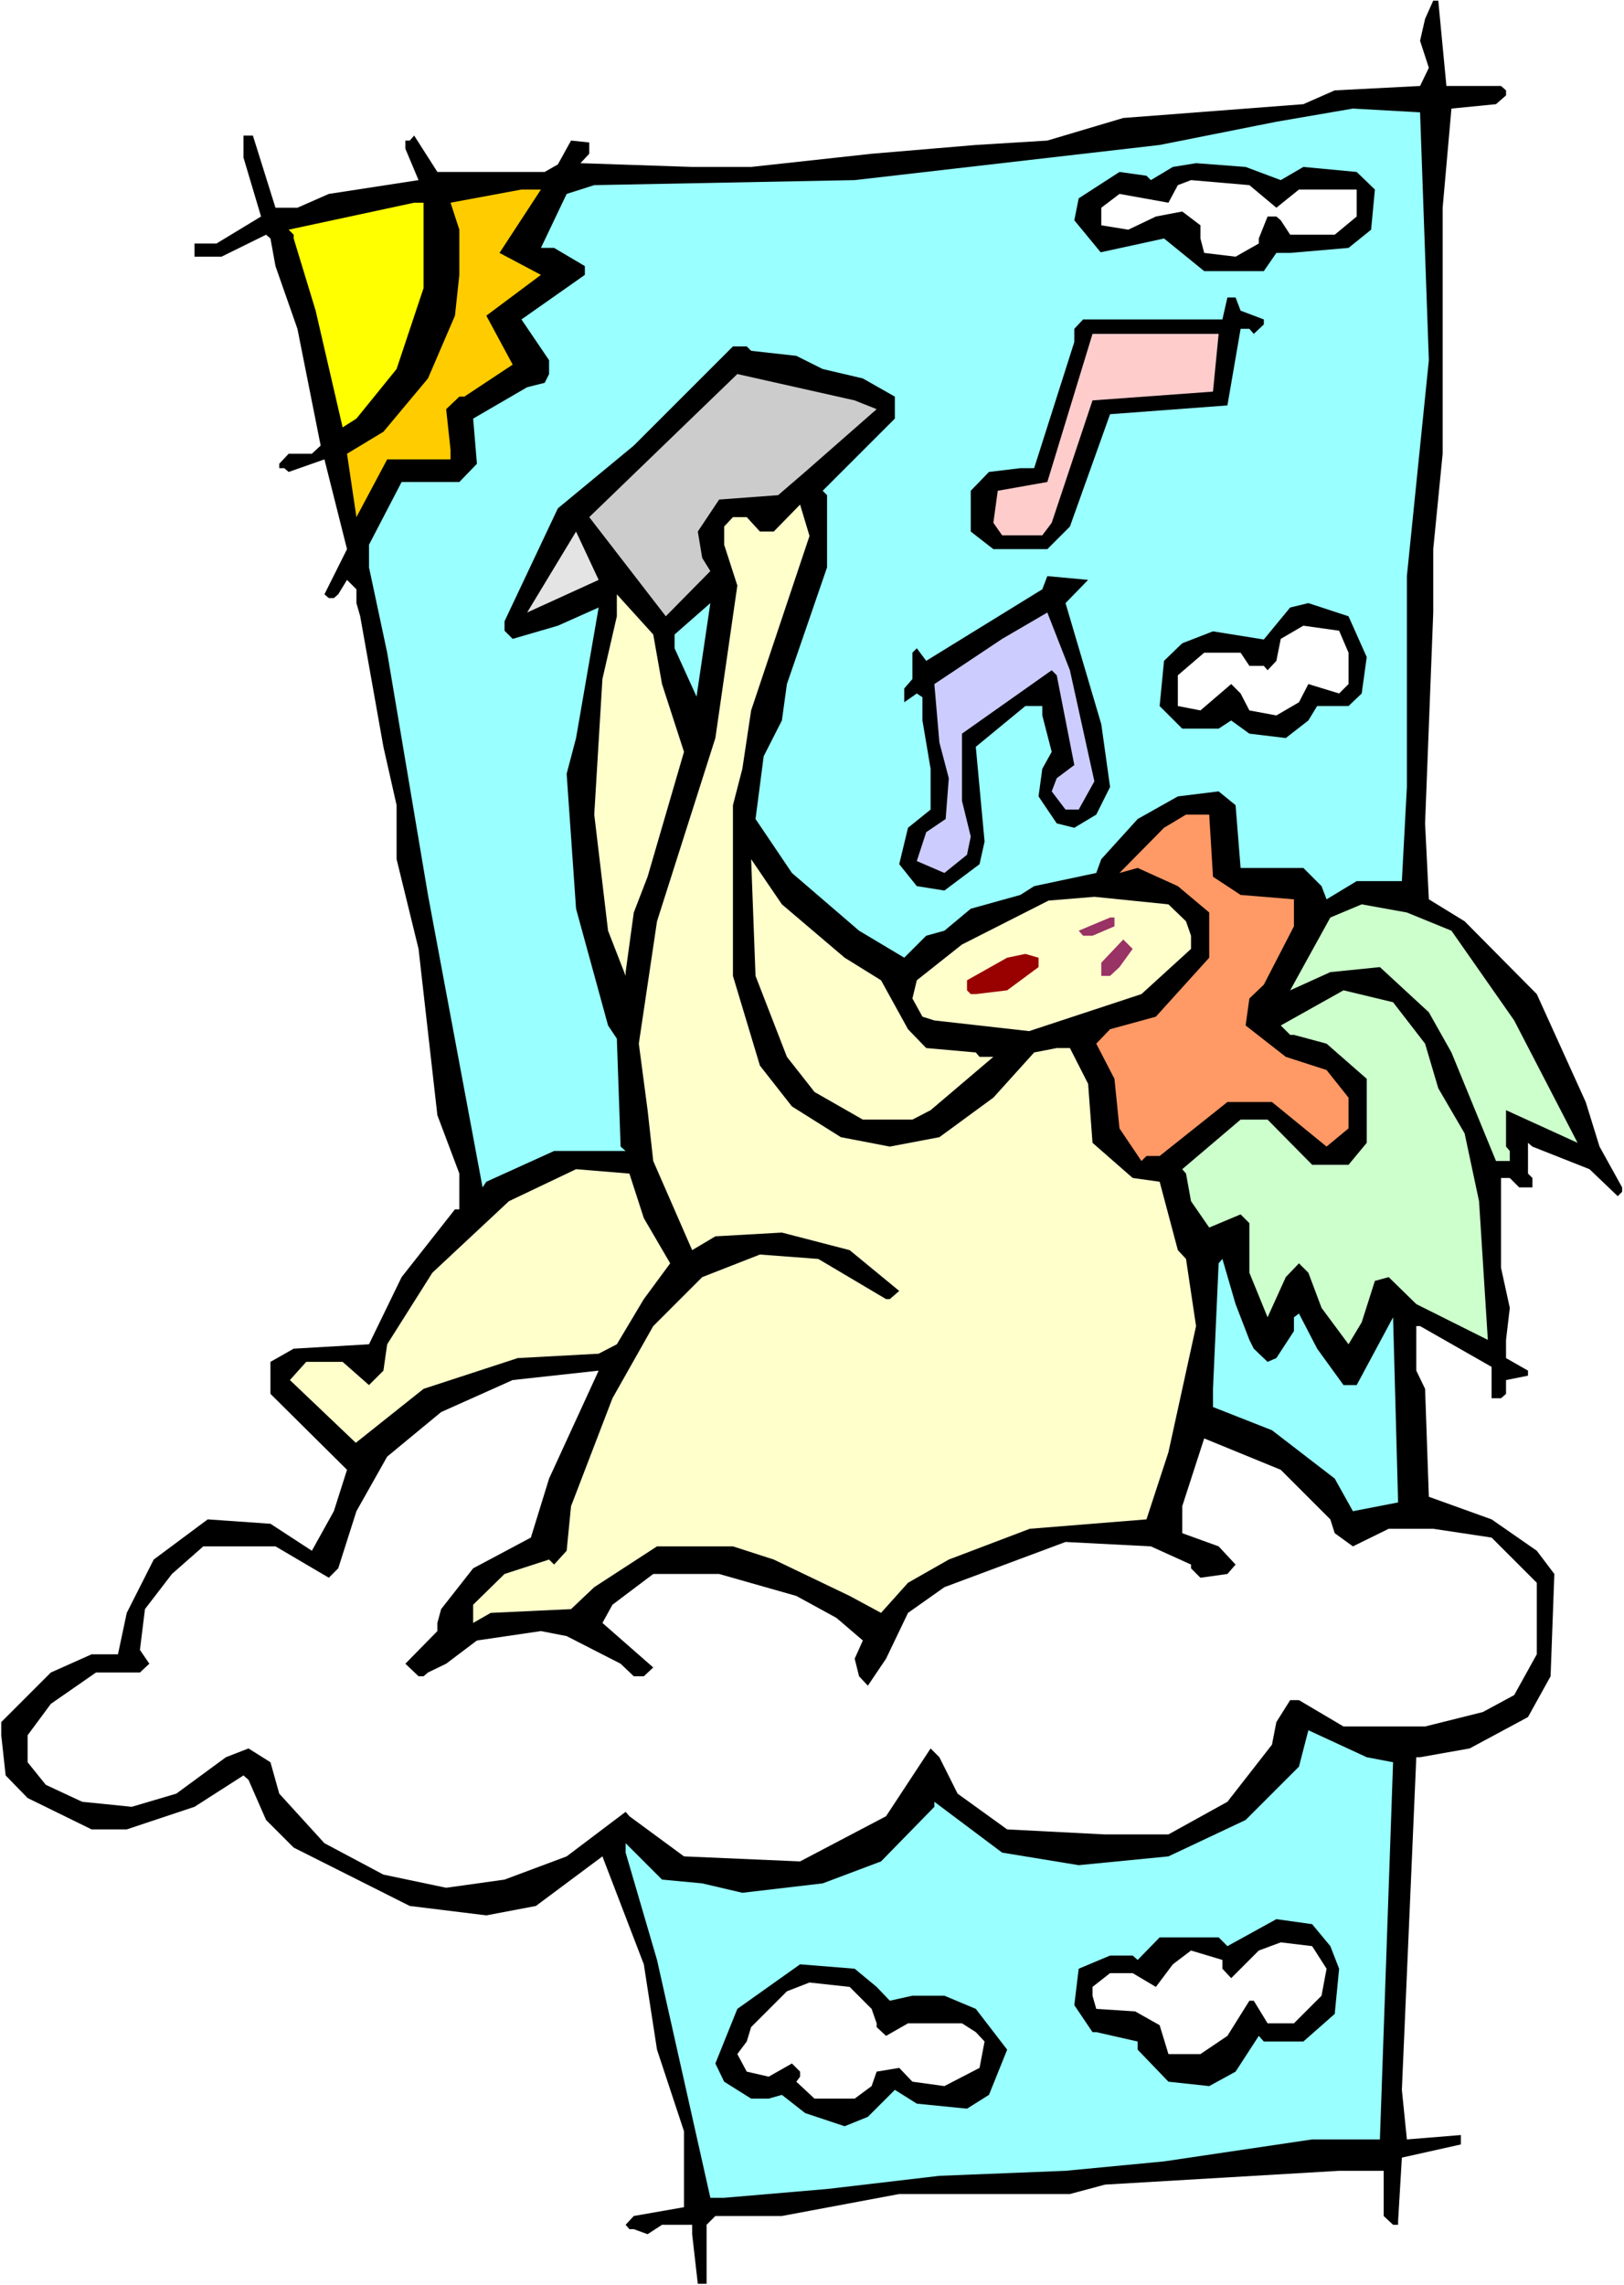 <?xml version="1.0" encoding="UTF-8" standalone="no"?>
<svg
   version="1.0"
   width="110.653mm"
   height="155.668mm"
   id="svg34"
   sodipodi:docname="Singing 04.wmf"
   xmlns:inkscape="http://www.inkscape.org/namespaces/inkscape"
   xmlns:sodipodi="http://sodipodi.sourceforge.net/DTD/sodipodi-0.dtd"
   xmlns="http://www.w3.org/2000/svg"
   xmlns:svg="http://www.w3.org/2000/svg">
  <rect width="100%" height="100%" fill="#808080" stroke="none"/>
  <sodipodi:namedview
     id="namedview34"
     pagecolor="#ffffff"
     bordercolor="#000000"
     borderopacity="0.25"
     inkscape:showpageshadow="2"
     inkscape:pageopacity="0.0"
     inkscape:pagecheckerboard="0"
     inkscape:deskcolor="#d1d1d1"
     inkscape:document-units="mm" />
  <defs
     id="defs1">
    <pattern
       id="WMFhbasepattern"
       patternUnits="userSpaceOnUse"
       width="6"
       height="6"
       x="0"
       y="0" />
  </defs>
  <path
     style="fill:#ffffff;fill-opacity:1;fill-rule:evenodd;stroke:none"
     d="M 0,588.353 H 418.218 V 0 H 0 Z"
     id="path1" />
  <path
     style="fill:#000000;fill-opacity:1;fill-rule:evenodd;stroke:none"
     d="m 372.485,22.138 h 14.059 l 1.293,1.131 v 1.293 l -2.586,2.262 -11.474,1.131 -2.262,25.531 v 63.344 l -2.424,24.562 v 16.321 l -2.101,54.295 0.97,19.553 9.211,5.656 18.584,18.745 12.605,27.794 3.555,11.473 5.818,10.503 v 1.131 l -1.131,1.131 -7.272,-6.948 -14.706,-5.817 -1.131,-0.97 v 7.918 l 1.131,1.131 v 2.424 h -3.394 l -2.424,-2.424 h -2.262 v 23.108 l 2.262,10.342 -0.97,8.241 v 4.686 l 5.656,3.232 v 1.293 l -5.656,1.131 v 3.555 l -1.293,1.131 h -2.424 v -8.08 L 365.698,341.442 h -0.97 V 352.915 l 2.262,4.686 0.97,27.794 16.16,5.817 11.635,8.08 4.525,5.979 -0.97,26.339 -5.818,10.503 -15.029,8.08 -12.766,2.262 h -0.97 l -3.717,85.643 1.293,12.766 13.898,-1.131 v 2.424 l -15.19,3.393 -0.97,16.321 v 0.97 h -1.293 l -2.424,-2.262 v -11.635 h -11.474 l -60.276,3.555 -9.05,2.424 h -43.955 l -30.219,5.656 h -17.129 l -2.262,2.262 v 15.19 h -2.262 l -1.454,-12.766 v -2.424 h -7.757 l -3.717,2.424 -3.555,-1.293 h -1.131 l -0.97,-1.131 2.101,-2.262 12.928,-2.262 v -19.553 l -6.949,-21.007 -3.394,-21.976 -10.666,-27.794 -17.129,12.766 -12.766,2.424 -19.715,-2.424 -29.896,-15.028 -7.11,-7.11 -4.525,-10.342 -1.293,-1.131 -12.605,8.08 -17.453,5.817 H 23.593 L 7.11,462.959 1.454,457.141 0.323,446.799 v -3.393 l 12.766,-12.766 10.504,-4.686 h 6.787 l 2.262,-10.665 6.949,-13.735 13.898,-10.342 16.16,1.131 10.666,6.948 5.656,-10.18 3.394,-10.665 -19.715,-19.553 v -8.241 l 5.979,-3.393 19.392,-1.131 8.403,-17.29 13.736,-17.452 h 1.131 v -9.211 l -5.656,-15.028 -4.848,-42.822 -5.656,-23.108 V 207.321 l -3.394,-15.028 -5.979,-33.611 -0.97,-3.393 v -3.555 l -2.424,-2.424 -2.262,3.717 -1.131,0.97 h -1.293 l -1.131,-0.97 5.818,-11.635 -5.818,-23.108 -9.211,3.232 -1.131,-0.97 h -1.293 v -1.131 l 2.424,-2.585 h 5.979 l 2.262,-2.101 -5.979,-30.056 -5.656,-16.159 -1.293,-7.11 -1.131,-0.97 -11.474,5.656 h -6.949 v -3.393 h 5.656 L 67.225,55.749 62.7,40.559 v -5.656 h 2.424 l 5.818,18.583 h 5.656 l 8.08,-3.555 23.109,-3.555 -3.394,-8.08 V 36.196 h 1.131 l 1.131,-1.293 5.979,9.372 h 27.633 l 3.394,-1.939 3.394,-6.14 4.686,0.485 v 2.909 l -2.262,2.424 28.765,0.97 h 15.19 l 31.027,-3.393 26.825,-2.262 18.422,-1.131 19.553,-5.817 46.379,-3.555 8.08,-3.555 21.977,-1.131 2.262,-4.686 -2.262,-6.948 1.293,-5.656 2.101,-4.686 h 1.293 z"
     id="path2" />
  <path
     style="fill:#99ffff;fill-opacity:1;fill-rule:evenodd;stroke:none"
     d="m 367.961,92.753 -5.656,55.587 v 54.295 l -1.293,24.239 h -11.635 l -7.757,4.686 -1.293,-3.393 -4.686,-4.686 h -16.16 l -1.293,-16.159 -4.363,-3.555 -10.504,1.293 -10.342,5.817 -9.373,10.342 -1.293,3.555 -15.998,3.393 -3.555,2.262 -12.766,3.555 -6.787,5.656 -4.686,1.293 -5.656,5.656 -11.635,-6.948 -17.291,-14.866 -9.373,-13.897 2.101,-16.159 4.686,-9.211 1.293,-9.372 10.342,-30.056 v -18.583 l -1.131,-1.131 18.584,-18.583 v -5.656 l -8.242,-4.686 -10.342,-2.424 -6.787,-3.393 -11.635,-1.293 -1.131,-1.131 h -3.555 l -25.533,25.531 -19.553,16.159 -13.736,29.086 v 2.424 l 2.101,2.101 11.635,-3.393 10.504,-4.686 -5.818,33.611 -2.424,9.211 2.424,34.742 8.242,30.056 2.262,3.393 0.97,27.794 1.293,1.131 h -18.422 l -17.453,7.918 -0.97,1.454 -14.059,-75.301 -10.504,-62.374 -4.686,-21.976 v -5.817 l 8.403,-16.159 h 14.867 l 4.525,-4.686 -0.97,-11.635 13.898,-8.08 4.525,-1.131 1.131,-2.262 V 92.753 L 134.289,82.25 150.61,70.777 v -2.262 l -7.918,-4.686 h -3.394 l 6.626,-13.897 7.11,-2.262 67.064,-1.293 78.537,-9.049 30.057,-5.979 19.715,-3.393 17.291,0.97 z"
     id="path3" />
  <path
     style="fill:#000000;fill-opacity:1;fill-rule:evenodd;stroke:none"
     d="m 329.823,46.377 5.818,-3.393 13.736,1.293 4.686,4.525 -0.97,10.342 -5.818,4.686 -15.029,1.293 h -3.555 l -3.232,4.686 h -15.352 l -10.342,-8.403 -16.321,3.555 -6.787,-8.241 1.131,-5.656 10.504,-6.787 6.949,0.97 1.131,1.131 5.656,-3.393 5.979,-0.97 12.766,0.97 z"
     id="path4" />
  <path
     style="fill:#ffffff;fill-opacity:1;fill-rule:evenodd;stroke:none"
     d="m 328.692,53.487 5.818,-4.686 h 14.867 v 6.948 l -5.656,4.686 h -11.474 l -2.424,-3.717 -1.131,-0.97 h -2.262 l -2.262,5.656 v 1.293 l -5.979,3.393 -8.08,-0.97 -0.97,-3.717 v -3.393 l -4.686,-3.555 -6.787,1.293 -7.11,3.393 -6.949,-1.131 V 53.487 l 4.686,-3.555 12.605,2.262 2.424,-4.525 3.394,-1.293 15.029,1.293 z"
     id="path5" />
  <path
     style="fill:#ffcc00;fill-opacity:1;fill-rule:evenodd;stroke:none"
     d="m 128.633,65.121 10.666,5.656 -14.059,10.503 6.787,12.604 -12.443,8.241 h -1.293 l -3.394,3.232 1.131,10.503 v 2.424 H 99.706 l -7.918,14.866 -2.424,-16.321 9.373,-5.656 11.474,-13.735 6.949,-16.159 1.131,-10.503 V 59.142 l -2.262,-6.948 18.261,-3.393 h 5.01 z"
     id="path6" />
  <path
     style="fill:#ffff00;fill-opacity:1;fill-rule:evenodd;stroke:none"
     d="m 109.079,74.17 -6.949,20.845 -10.342,12.766 -3.555,2.262 -6.949,-30.056 -5.656,-18.583 v -0.97 l -1.293,-1.293 32.32,-6.948 h 2.424 z"
     id="path7" />
  <path
     style="fill:#000000;fill-opacity:1;fill-rule:evenodd;stroke:none"
     d="m 319.481,79.988 5.979,2.262 v 1.293 l -2.586,2.424 -1.131,-1.293 h -2.262 l -3.394,19.714 -30.219,2.262 -10.342,28.925 -5.818,5.817 h -13.898 l -5.818,-4.525 v -10.503 l 4.686,-4.848 8.08,-0.97 h 3.555 l 10.342,-32.48 v -3.393 l 2.262,-2.424 h 35.875 l 1.293,-5.656 h 2.101 z"
     id="path8" />
  <path
     style="fill:#ffcccc;fill-opacity:1;fill-rule:evenodd;stroke:none"
     d="m 312.371,100.833 -31.027,2.262 -10.504,31.51 -2.424,3.232 h -10.342 l -2.262,-3.232 1.131,-8.241 12.766,-2.262 11.635,-38.136 h 32.481 z"
     id="path9" />
  <path
     style="fill:#cccccc;fill-opacity:1;fill-rule:evenodd;stroke:none"
     d="m 225.754,105.357 -18.422,16.159 -6.949,5.979 -15.19,1.131 -5.494,8.241 1.131,6.787 2.101,3.393 -11.474,11.635 -19.715,-25.531 38.137,-36.843 30.219,6.787 z"
     id="path10" />
  <path
     style="fill:#ffffcc;fill-opacity:1;fill-rule:evenodd;stroke:none"
     d="m 193.434,182.921 -2.262,15.028 -2.424,9.372 v 43.953 l 6.949,23.108 8.242,10.503 12.605,7.918 12.605,2.424 12.766,-2.424 13.898,-10.18 10.504,-11.635 5.818,-1.131 h 3.394 l 4.686,9.211 1.131,15.19 10.342,9.049 6.949,0.97 4.686,17.613 2.101,2.262 2.586,17.29 -7.11,32.48 -5.656,17.29 -30.057,2.424 -20.846,7.918 -10.504,5.979 -6.949,7.756 -8.08,-4.363 -19.553,-9.372 -10.504,-3.393 H 169.194 l -16.16,10.503 -5.979,5.656 -20.685,0.97 -4.525,2.585 v -4.686 l 8.08,-7.918 11.474,-3.717 1.293,1.293 3.232,-3.555 1.131,-11.473 10.666,-27.794 10.504,-18.583 12.605,-12.604 14.867,-5.817 15.029,1.131 17.453,10.342 h 0.97 l 2.424,-2.101 -12.766,-10.503 -17.453,-4.525 -17.129,0.97 -5.979,3.555 -10.019,-22.946 -1.454,-13.089 -2.262,-17.129 4.686,-31.51 15.029,-47.185 5.656,-39.267 -3.394,-10.503 v -4.686 l 2.262,-2.424 h 3.555 l 3.394,3.717 h 3.555 l 6.787,-6.948 2.424,8.08 z"
     id="path11" />
  <path
     style="fill:#e4e4e4;fill-opacity:1;fill-rule:evenodd;stroke:none"
     d="m 135.743,157.713 12.605,-20.845 5.818,12.443 z"
     id="path12" />
  <path
     style="fill:#000000;fill-opacity:1;fill-rule:evenodd;stroke:none"
     d="m 274.395,155.289 9.211,31.187 2.262,16.159 -3.555,7.11 -5.656,3.393 -4.525,-1.131 -4.686,-6.948 0.97,-7.11 2.424,-4.363 -2.424,-9.372 v -2.424 h -4.363 l -12.766,10.503 2.262,24.4 -1.293,5.817 -9.05,6.787 -7.11,-1.131 -4.525,-5.656 2.262,-9.372 5.818,-4.686 v -10.503 l -2.101,-12.443 v -5.979 l -1.454,-0.97 -3.232,2.262 v -3.555 l 2.101,-2.424 v -6.787 l 1.131,-1.131 2.424,3.232 29.896,-18.421 1.293,-3.393 10.504,0.97 z"
     id="path13" />
  <path
     style="fill:#ffffcc;fill-opacity:1;fill-rule:evenodd;stroke:none"
     d="m 170.487,176.134 5.656,17.452 -9.373,32.157 -3.555,9.211 -2.101,15.351 v 0.97 l -4.525,-11.635 -3.555,-29.894 2.101,-34.904 3.717,-16.159 v -5.656 l 9.373,10.342 z"
     id="path14" />
  <path
     style="fill:#99ffff;fill-opacity:1;fill-rule:evenodd;stroke:none"
     d="m 173.719,166.924 v -3.555 l 9.211,-8.08 -3.555,24.077 z"
     id="path15" />
  <path
     style="fill:#000000;fill-opacity:1;fill-rule:evenodd;stroke:none"
     d="m 351.962,169.186 -1.293,9.372 -3.394,3.232 h -8.08 l -2.262,3.717 -5.818,4.525 -9.373,-1.131 -4.686,-3.393 -3.232,2.101 h -9.373 l -5.818,-5.817 1.131,-11.635 4.686,-4.525 7.918,-3.07 13.089,2.101 6.787,-8.241 4.686,-1.131 10.342,3.393 z"
     id="path16" />
  <path
     style="fill:#ccccff;fill-opacity:1;fill-rule:evenodd;stroke:none"
     d="m 281.828,201.181 -4.04,7.272 h -3.394 l -3.555,-4.686 1.293,-3.393 4.525,-3.393 -4.525,-23.108 -1.293,-1.293 -23.109,16.321 v 17.29 l 2.262,9.211 -0.97,4.686 -5.818,4.686 -7.11,-3.07 2.424,-7.433 5.01,-3.393 0.808,-10.503 -2.424,-9.211 -1.293,-15.028 17.453,-11.635 11.635,-6.787 5.818,14.866 z"
     id="path17" />
  <path
     style="fill:#ffffff;fill-opacity:1;fill-rule:evenodd;stroke:none"
     d="m 347.276,168.055 v 8.08 l -2.424,2.424 -7.918,-2.424 -2.424,4.686 -5.818,3.393 -6.949,-1.293 -2.262,-4.363 -2.424,-2.424 -7.918,6.787 -5.818,-1.131 v -7.918 l 6.787,-5.817 h 9.373 l 2.262,3.393 h 3.717 l 0.97,1.131 2.262,-2.424 1.131,-5.656 5.818,-3.393 9.211,1.293 z"
     id="path18" />
  <path
     style="fill:#ff9966;fill-opacity:1;fill-rule:evenodd;stroke:none"
     d="m 312.371,225.743 7.11,4.686 13.736,1.131 v 6.948 l -7.757,15.028 -3.717,3.555 -0.97,6.948 10.342,8.08 10.504,3.393 5.656,7.11 v 7.918 l -5.656,4.686 -14.059,-11.473 h -11.474 l -17.453,13.897 h -3.394 l -1.293,1.293 -5.656,-8.403 -1.293,-12.766 -4.686,-9.049 3.555,-3.717 11.797,-3.232 13.736,-15.19 v -11.635 l -8.08,-6.787 -10.342,-4.686 -4.686,1.293 11.474,-11.635 5.656,-3.393 h 5.979 z"
     id="path19" />
  <path
     style="fill:#ffffcc;fill-opacity:1;fill-rule:evenodd;stroke:none"
     d="m 217.512,246.588 9.373,5.817 6.949,12.604 4.686,4.848 12.766,1.131 0.97,1.131 h 3.555 l -16.16,13.735 -4.686,2.424 h -12.766 l -12.443,-7.11 -7.11,-9.049 -8.08,-20.845 -1.131,-30.056 7.918,11.635 z"
     id="path20" />
  <path
     style="fill:#ffffcc;fill-opacity:1;fill-rule:evenodd;stroke:none"
     d="m 305.422,237.216 1.293,3.717 v 3.393 l -12.766,11.635 -28.926,9.534 -24.401,-2.747 -3.07,-0.97 -2.586,-4.686 1.131,-4.686 11.635,-9.211 22.301,-11.311 11.797,-0.97 19.069,1.939 z"
     id="path21" />
  <path
     style="fill:#ccffcc;fill-opacity:1;fill-rule:evenodd;stroke:none"
     d="m 373.778,239.64 16.16,23.108 16.321,31.51 -18.422,-8.403 v 9.372 l 0.97,1.131 v 2.585 h -3.555 l -11.474,-27.955 -5.818,-10.342 -12.605,-11.635 -12.766,1.293 -10.342,4.686 10.342,-18.745 8.08,-3.393 11.635,2.101 z"
     id="path22" />
  <path
     style="fill:#993265;fill-opacity:1;fill-rule:evenodd;stroke:none"
     d="m 287,238.508 -5.656,2.424 h -2.424 l -1.131,-1.293 8.08,-3.393 h 1.131 z"
     id="path23" />
  <path
     style="fill:#993265;fill-opacity:1;fill-rule:evenodd;stroke:none"
     d="m 288.292,249.012 -2.424,2.262 h -2.262 v -3.393 l 5.656,-5.979 2.424,2.424 z"
     id="path24" />
  <path
     style="fill:#990000;fill-opacity:1;fill-rule:evenodd;stroke:none"
     d="m 267.446,246.588 v 2.424 l -8.08,5.979 -8.08,0.97 h -1.293 l -0.97,-0.97 v -2.585 l 10.342,-5.817 4.686,-0.97 z"
     id="path25" />
  <path
     style="fill:#ccffcc;fill-opacity:1;fill-rule:evenodd;stroke:none"
     d="m 366.991,268.726 3.394,11.473 6.787,11.635 3.717,17.452 2.262,35.712 -18.422,-9.211 -7.11,-6.948 -3.555,0.97 -3.394,10.665 -3.394,5.656 -6.949,-9.372 -3.394,-9.049 -2.424,-2.424 -3.394,3.555 -4.686,10.342 -4.686,-11.473 v -12.766 l -2.262,-2.262 -8.08,3.393 -4.686,-6.787 -1.293,-7.11 -0.97,-1.131 15.029,-12.766 h 6.949 l 11.474,11.635 h 9.373 l 4.686,-5.656 v -16.482 l -10.342,-9.049 -8.403,-2.262 h -0.97 l -2.424,-2.424 16.16,-9.049 12.766,3.07 z"
     id="path26" />
  <path
     style="fill:#ffffcc;fill-opacity:1;fill-rule:evenodd;stroke:none"
     d="m 165.8,313.648 6.787,11.635 -6.787,9.211 -6.949,11.635 -4.686,2.424 -20.846,1.131 -24.24,7.918 -17.453,13.897 -16.968,-16.159 4.202,-4.686 h 9.373 l 6.787,5.979 3.717,-3.717 0.97,-6.787 11.635,-18.421 19.715,-18.421 17.291,-8.241 13.736,1.131 z"
     id="path27" />
  <path
     style="fill:#99ffff;fill-opacity:1;fill-rule:evenodd;stroke:none"
     d="m 321.743,344.997 1.131,2.262 3.555,3.393 2.262,-0.97 4.525,-6.948 v -3.555 l 1.293,-0.97 4.686,9.049 6.787,9.372 h 3.394 l 9.373,-17.452 1.293,47.669 -11.635,2.262 -4.686,-8.403 -16.16,-12.443 -15.19,-5.979 v -4.686 l 1.454,-32.318 0.97,-1.131 3.394,11.635 z"
     id="path28" />
  <path
     style="fill:#ffffff;fill-opacity:1;fill-rule:evenodd;stroke:none"
     d="m 136.713,395.898 -14.867,7.918 -8.242,10.503 -0.97,3.555 v 2.101 l -8.242,8.403 3.394,3.232 h 1.293 l 1.131,-0.97 4.686,-2.262 7.918,-5.979 16.483,-2.424 6.626,1.293 13.898,7.11 3.394,3.232 h 2.586 l 2.424,-2.262 -13.089,-11.473 2.586,-4.686 10.504,-7.918 h 16.968 l 19.877,5.656 10.342,5.656 6.787,5.817 -2.101,4.686 1.131,4.525 2.262,2.424 4.686,-6.948 5.656,-11.796 9.373,-6.625 31.189,-11.635 21.977,1.131 10.342,4.686 v 0.97 l 2.424,2.424 6.949,-0.97 2.101,-2.424 -4.363,-4.686 -9.373,-3.393 v -6.948 l 5.656,-17.452 19.715,8.08 12.766,12.766 1.131,3.555 4.686,3.393 9.211,-4.525 h 11.474 l 15.029,2.262 11.635,11.635 v 18.421 l -5.818,10.503 -8.08,4.363 -14.867,3.717 h -21.008 l -11.474,-6.787 h -2.262 l -3.555,5.656 -1.131,5.817 -11.474,14.705 -15.19,8.403 h -16.321 l -25.209,-1.293 -12.766,-9.211 -4.686,-9.372 -2.262,-2.262 -11.474,17.452 -22.139,11.635 -29.896,-1.293 -14.059,-10.342 -0.97,-1.131 -15.19,11.473 -15.998,5.979 -15.029,2.101 -16.16,-3.393 -15.19,-8.08 -11.635,-12.766 -2.262,-8.08 -5.656,-3.555 -5.818,2.262 -12.766,9.372 -11.474,3.393 -12.766,-1.293 -9.373,-4.363 -4.686,-5.817 v -6.948 l 5.979,-8.08 11.635,-8.08 h 11.312 l 2.424,-2.262 -2.424,-3.555 1.293,-10.503 6.949,-9.049 8.08,-7.11 h 18.584 l 13.736,8.08 2.424,-2.424 4.686,-14.705 7.918,-14.058 13.898,-11.473 18.422,-8.241 22.139,-2.424 -12.766,27.794 z"
     id="path29" />
  <path
     style="fill:#99ffff;fill-opacity:1;fill-rule:evenodd;stroke:none"
     d="m 358.749,453.748 -3.394,97.116 h -17.453 l -38.137,5.656 -25.371,2.424 -32.481,1.293 -28.926,3.393 -26.502,2.262 h -3.555 l -13.736,-61.243 -8.08,-27.632 v -2.424 l 9.373,9.372 10.342,0.97 10.342,2.424 20.685,-2.424 15.029,-5.656 13.736,-14.058 v -1.293 l 17.453,13.089 19.715,3.232 23.109,-2.262 19.877,-9.372 13.736,-13.735 2.424,-9.372 15.029,6.948 z"
     id="path30" />
  <path
     style="fill:#000000;fill-opacity:1;fill-rule:evenodd;stroke:none"
     d="m 342.59,501.094 2.262,5.817 -1.131,11.635 -8.08,7.11 h -10.181 l -1.293,-1.454 -5.979,9.211 -6.787,3.717 -10.504,-1.131 -7.918,-8.241 v -2.101 l -10.666,-2.424 h -0.97 l -4.686,-6.948 1.131,-9.372 8.08,-3.393 h 5.818 l 1.293,1.131 5.656,-5.817 h 15.19 l 2.262,2.262 12.605,-6.948 9.211,1.293 z"
     id="path31" />
  <path
     style="fill:#ffffff;fill-opacity:1;fill-rule:evenodd;stroke:none"
     d="m 341.62,506.911 -1.293,6.948 -7.11,7.11 h -6.787 l -3.555,-5.817 h -1.131 l -5.656,9.049 -6.949,4.686 h -8.242 l -2.262,-7.433 -6.302,-3.555 -10.019,-0.646 -0.97,-3.393 v -2.262 l 4.525,-3.555 h 5.818 l 5.979,3.555 4.363,-5.817 4.686,-3.555 8.08,2.424 v 2.262 l 2.262,2.424 7.11,-7.11 5.656,-2.101 8.08,0.97 z"
     id="path32" />
  <path
     style="fill:#000000;fill-opacity:1;fill-rule:evenodd;stroke:none"
     d="m 225.754,511.597 3.394,3.555 5.818,-1.293 h 8.242 l 8.08,3.393 8.08,10.503 -4.686,11.635 -5.656,3.555 -12.928,-1.293 -5.656,-3.555 -6.949,6.948 -5.979,2.424 -10.181,-3.393 -5.979,-4.686 -3.394,0.97 h -4.525 l -6.949,-4.363 -2.262,-4.686 5.656,-14.058 16.16,-11.473 14.059,1.131 z"
     id="path33" />
  <path
     style="fill:#ffffff;fill-opacity:1;fill-rule:evenodd;stroke:none"
     d="m 224.461,517.253 1.293,3.717 v 0.97 l 2.424,2.262 5.656,-3.232 h 13.898 l 3.555,2.262 2.262,2.424 -1.293,6.787 -9.05,4.686 -8.242,-1.131 -3.394,-3.555 -5.818,0.97 -1.293,3.717 -4.363,3.232 h -10.342 l -4.686,-4.363 0.97,-1.293 v -1.293 l -2.101,-2.101 -5.979,3.393 -5.656,-1.293 -2.424,-4.525 2.424,-3.232 1.131,-3.717 9.211,-9.211 5.818,-2.262 10.342,1.131 z"
     id="path34" />
</svg>
